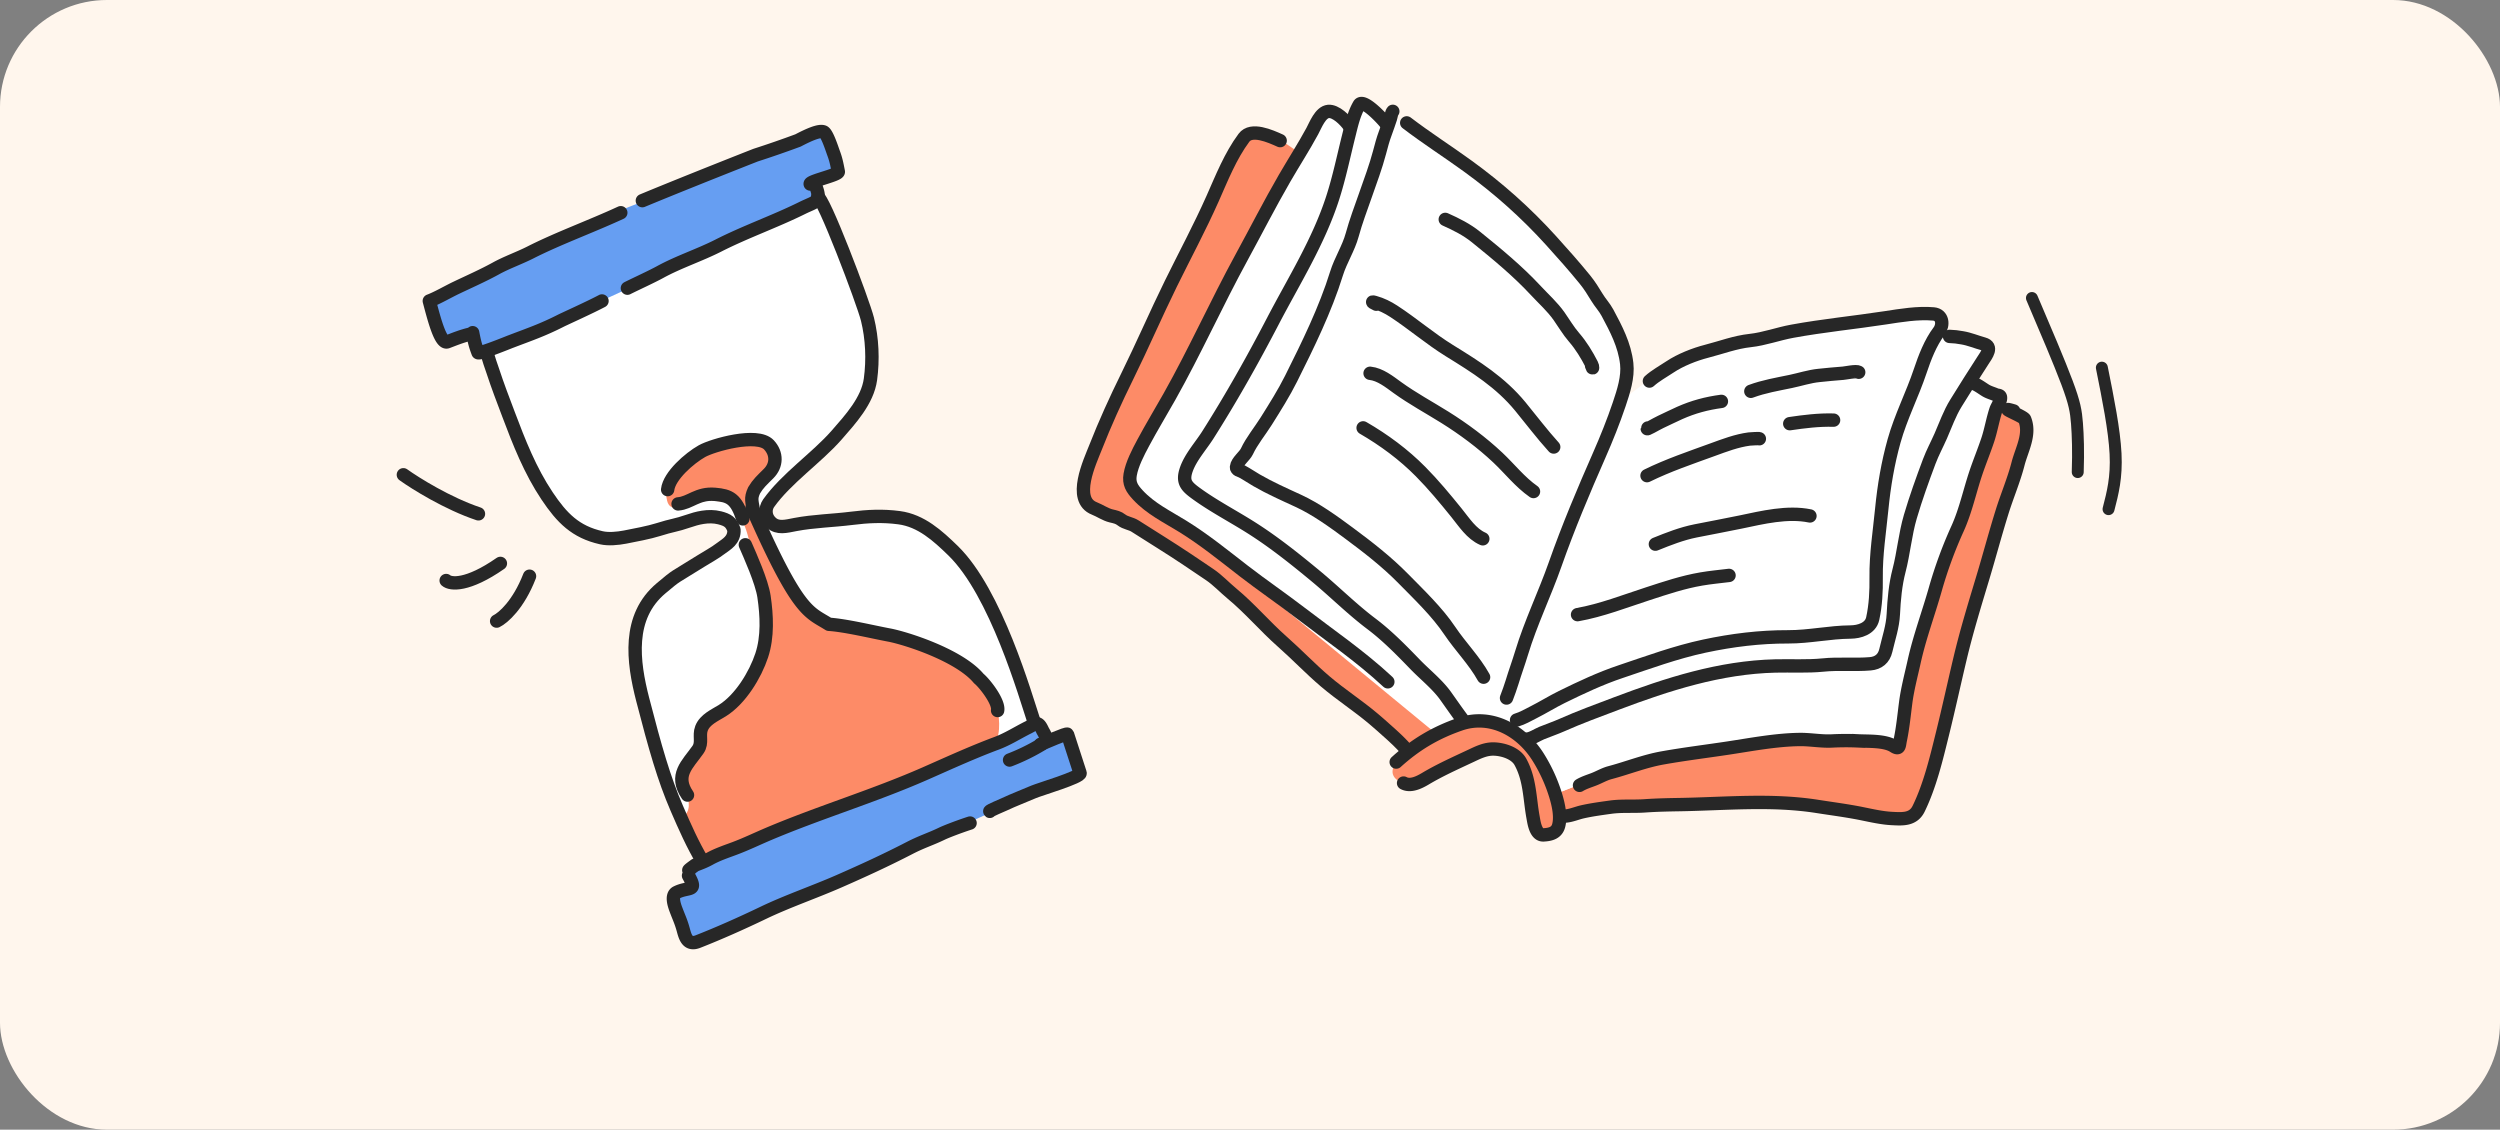 <svg xmlns="http://www.w3.org/2000/svg" width="374" height="169" fill="none"><rect width="100%" height="100%" fill="#808080" stroke="none"/><g clip-path="url(#a)"><rect width="374" height="169" fill="#FFF6ED" rx="16"/><path fill="#fff" d="M101.348 39.697 72.859 52.671l5.144 14.25 4.95 9.145 3.995 3.192 4.43 1.328 5.749-1.1 6.787-1.893 4.135-.198 1.519 1.688-.242 1.827-1.923 1.357-8.268 5.54-3.05 3.75-1.022 3.956.187 6.098 3.543 13.172 3.158 8.102 3.135 5.929 12.896-5.239 15.232-5.489 16.507-7.117 4.996-2.935-1.381-5.079-5.231-12.65-4.772-7.2-5.898-4.807-3.59-1.093-9.456.425-7.93 1.123-1.526-.698-.369-1.908 1.584-2.084 4.162-4.16 8.87-9.613 1.508-7.61-1.293-6.678-3.645-9.591-3.017-6.348-21.385 9.634Z"/><path fill="#FD8B67" d="m103.354 69.22-3.702 4.836c.18 1.285.295 1.994 1.976 1.996l4.333-1.226 2.639.287 1.902 1.614c.751 1.506 1.172 2.35 1.727 4.814l2.347 9.048-.307 5.6-1.443 3.837-2.128 3.376-3.699 3.478-2.158 2.194-.287 2.627-1.2 2.011-1.591 3.075.908 1.607c.406 1.579.853 2.914-.795 4.109l3.172 6.121 43.522-17.435c1.067-.36 1.097-3.574.573-5.254l-1.092-2.561-3.989-4.183-2.676-.477-1.297-.543-1.903-1.615-3.185-.367-7.757-2.781-2.547.19-2.137-.778-2.898-1.621-1.66-3.201-4.27-7.932c-.882-1.682-1.001-2.7-1.078-4.542l.78-2.128 2.313-2.422-.141-1.754v-1.722l-2.78-1.5-5.827.5-3.645 2.722Z"/><path fill="#669EF2" d="m66.366 50.947-2.332-5.885 26.919-12.87 32.313-12.717 2.177 6.113-3.264 1.614.517 2.671-24.074 11.139-13.861 6.413-13.05 5.467-1.13-2.752-4.215.807ZM105.279 128.778l-2.306 1.43.944 1.798-3.036 1.769.665 3.434 1.925 3.787 23.721-9.884 21.001-9.561 13.169-5.885-2.103-5.731-2.572 1.085-1.394-3.096-11.827 5.628-38.187 15.226Z"/><path stroke="#272727" stroke-linecap="round" stroke-linejoin="round" stroke-width="2" d="M72.859 52.672c.191.988.669 2.232.856 2.804.75 2.29 1.491 4.205 2.345 6.471 1.599 4.246 3.25 8.459 5.794 12.256 2.205 3.292 4.242 5.376 8.106 6.246 1.06.24 2.407.117 3.557-.103 1.341-.257 3.64-.697 4.95-1.116 2.059-.66 2.598-.613 4.505-1.272 1.245-.43 2.989-.925 4.693-.49 1.224.314 1.718.661 2.131 1.77.104 1.563-1.164 2.2-1.856 2.73-1.039.792-2.041 1.31-3.108 1.98-4.312 2.706-3.381 1.918-5.926 4.053-5.094 4.273-4.234 10.943-2.752 16.674 1.87 7.23 3.163 11.789 5.086 16.237 1.237 2.862 2.37 5.415 3.845 7.903M122.316 29.5c.709-.426 6.823 15.694 7.459 18.267.712 2.878.845 6.051.446 8.98-.435 3.19-3.004 5.99-5.05 8.33-2.984 3.412-7.536 6.481-10.18 10.198-.56.788-.588 2.015.363 2.9.998.928 2.227.562 3.633.293 2.716-.52 5.634-.576 8.397-.925 2.433-.307 4.645-.422 7.124-.095 3.293.434 5.777 2.705 8.064 4.928 6.446 6.268 10.807 21.644 12.145 25.659"/><path stroke="#272727" stroke-linecap="round" stroke-width="2" d="M60.344 71.025c1.82 1.304 6.614 4.298 11.234 5.845M66.746 86.846c.652.577 3.186.872 8.113-2.56M74.295 92.916c.951-.457 3.267-2.44 4.922-6.718"/><path stroke="#272727" stroke-linecap="round" stroke-linejoin="round" stroke-width="2" d="M101.438 75.385c1.809-.129 2.897-1.657 5.519-1.43 2.219.192 3.173.65 4.171 3.67"/><path stroke="#272727" stroke-linecap="round" stroke-linejoin="round" stroke-width="2" d="M99.88 73.246c.243-2.083 3.275-4.7 5.122-5.747 1.597-.906 8.298-2.818 10.036-.943 1.217 1.313 1.196 3.038-.064 4.298-1.019 1.02-1.54 1.464-2.159 2.5-.582 1.255-.316 1.648-.021 3.387M111.504 81.498c.715 1.643 2.462 5.516 2.792 7.752.42 2.84.575 6.01-.341 8.787-.969 2.934-3.195 6.594-5.901 8.276-1.129.702-2.588 1.313-3.104 2.635-.433 1.111.2 2.159-.535 3.205-1.555 2.215-3.591 3.823-1.563 6.792"/><path stroke="#272727" stroke-linecap="round" stroke-linejoin="round" stroke-width="2" d="M112.504 75.998c7 15.896 8.5 15.5 11.5 17.396 2.51.166 6.421 1.119 9 1.604 2.482.467 10.5 3 13.419 6.506.925.752 3.074 3.549 2.821 4.789M70.708 49.771c.286 1.481.418 1.952.804 2.979.109.288 4.42-1.473 4.917-1.662 2.84-1.08 4.73-1.718 7.447-3.097.598-.304 4.37-2 6.182-2.965M93.859 43.11c1.267-.638 3.605-1.703 4.882-2.403 2.805-1.537 5.884-2.523 8.733-3.97 4.086-2.076 8.448-3.595 12.548-5.626 2.054-1.017 2.923-.852 2.031-3.22M64.226 45.023c.639 2.391 1.653 6.488 2.691 6.113.62-.224 2.286-.932 3.627-1.189M64.226 45.023c1.195-.445 2.706-1.34 4.035-1.974 1.947-.929 4.072-1.866 5.95-2.905 1.536-.85 3.543-1.568 5.107-2.363 4.156-2.112 9.174-3.933 13.551-5.958M96.097 30.017c4.414-1.834 11.054-4.49 16.927-6.803a155.134 155.134 0 0 0 6.367-2.207c1.623-.852 3.176-1.538 3.825-1.274.524.214 1.285 2.64 1.477 3.15.354.94.48 1.568.717 2.79.162.491-4.366 1.42-4.201 1.859M151.032 113.701a29.93 29.93 0 0 0 4.732-2.307c1.244-.758.468-1.568.169-2.209-.679-1.453-1.031-.9-2.129-.355-1.592.791-3.03 1.736-4.711 2.363-3.639 1.357-7.16 2.975-10.71 4.537-7.619 3.351-15.699 5.767-23.357 9.003-1.768.748-3.386 1.54-5.173 2.206-1.278.477-2.513.884-3.698 1.539-.697.385-1.234.594-2.145.937-.181.141-1.328.935-.848.756M103.004 130.999c1.414 2.538.029 1.573-1.851 2.539-.799.478-.228 2.012-.02 2.564.492 1.307.76 1.786 1.125 3.148.296 1.103.701 2.178 2.16 1.605 3.158-1.238 6.581-2.766 9.724-4.276 3.675-1.765 7.666-3.116 11.4-4.755 3.525-1.547 6.948-3.111 10.561-4.978 1.807-.933 3.141-1.326 4.759-2.11.755-.366 2.763-1.123 4.259-1.607"/><path stroke="#272727" stroke-linecap="round" stroke-linejoin="round" stroke-width="2" d="M155.66 111.35c.537-.176 3.962-1.733 4.036-1.51.644 1.937 1.245 3.89 1.886 5.816.191.574-6.113 2.443-6.949 2.806-1.471.639-2.965 1.193-4.415 1.878-.295.139-2.265.952-2.147 1.04"/><path fill="#FD8B67" d="m302.12 61.893-2.902-1.55-5.797 16.776-4.239 11.69-2.649 9.583-1.11 6.685-1.716 6.566-2.162-.548-14.43-.301c-2.792.412-9.077 1.269-11.885 1.406-2.808.136-12.87 3.077-17.551 4.53l-4.824 2.03a163.85 163.85 0 0 1-1.18-2.775c-.565-1.36-2.801-4.258-3.848-5.537l-2.536-1.881-2.86-.584-3.942.061-3.477 1.31-14.174-12.895-22.987-17.11-5.188-3.155c-.854-.452-2.699-1.766-3.251-3.406-.551-1.639.282-4.042.768-5.038l12.137-23.018 11.912-21.979-2.627-1.798c-.745-.271-2.253-.833-2.32-.907-.083-.091-2.445-.125-3.26.447-.652.456-2.142 3.888-2.806 5.547l-9.415 19.217-10.141 21.544-1.258 4.314.182 3.51c.096.415.41 1.3.889 1.535.479.234 2.151.781 2.927 1.025l5.462 2.906 11.191 7.577 5.129 4.377 7.481 8.262 14.424 11.332c.019.205-.205.988-1.257 2.475-1.315 1.859.306 2.73.822 2.931.515.202 1.231-.112 1.672-.177.352-.052 6.53-2.905 9.574-4.325l2.213-.5 3.359 1.135 1.513 1.303 1.145 5.312c.049 1.403.163 4.263.223 4.476.074.267 1.105.67 1.804.705.698.036 1.714-1.05 1.988-1.299.22-.199.608-1.107.774-1.536l19.704-1.969c.23.07 1.778.161 6.129-.036 4.352-.198 15.812 1.275 20.999 2.037 1.336.127 4.203.338 4.982.167.973-.213.94-1.352 1.789-2.622.679-1.016 5.177-18.442 7.34-27.028 2.73-8.82 8.172-26.478 8.106-26.552-.083-.091.017-2.187.043-2.712.02-.419-.585-1.197-.889-1.533Z"/><path fill="#fff" d="m198.714 16.853-1.464 1.325-1.215 1.602-6.992 12.512-6.66 12.88-10.83 19.495c-.627 1.515-1.944 5.101-2.191 7.33-.247 2.228 1.587 3.408 2.535 3.719 1.876 1.03 6.116 3.517 8.065 5.228 1.948 1.71 24.161 20.001 35.024 28.933a241.15 241.15 0 0 1 3.768-1.909c1.291-.634 4.369.166 5.747.645l3.666 2.026 1.995 2.203 2.609 5.824c1.303-.4 4.397-1.508 6.347-2.739 1.95-1.231 10.422-2.531 14.414-3.027 3.144-.452 10.297-1.505 13.757-2.098 3.46-.594 12.614.441 16.758 1.032l.909-6.169 3.501-14.53 9.236-26.406 1.408-5.618-4.274-2.145c.761-1.245 2.339-3.855 2.573-4.334.233-.478-.225-.8-.482-.9l-3.701-1.328-3.593.08c.295-.657.903-2.02.983-2.227.1-.257-.823-1.093-1.596-1.395-.619-.241-6.989.314-10.097.622-1.217.434-5.292 1.55-11.853 2.545-8.201 1.244-17.475 4.797-18.557 5.442-1.081.645-6.282 5.02-5.882 3.99.4-1.03 1.017-4.764.195-7.695-.657-2.345-4.916-8.803-6.963-11.738-.834-.86-3.232-3.422-6.151-6.794-2.92-3.371-13.205-10.598-17.983-13.79l-3.575-2.109-.499 1.288-1.597-1.395-1.77-1.404-1.048-.054-1.44 2.64-1.098-.843c-.629-.266-1.906-.78-1.979-.714Z"/><path stroke="#272727" stroke-linecap="round" stroke-width="2" d="M208.363 16.656c-.214.242-.237.724-.337 1.016-.259.76-.512 1.528-.794 2.279-.344.913-.596 1.885-.845 2.828-.563 2.129-1.379 4.329-2.11 6.404-.688 1.951-1.448 3.982-1.994 5.978-.541 1.978-1.724 3.776-2.337 5.75-1.678 5.409-4.274 10.678-6.793 15.723-1.092 2.188-2.425 4.292-3.724 6.364-.921 1.468-2.167 2.976-2.891 4.532-.326.702-1.473 1.525-1.553 2.323-.048.469.52.524.831.692.75.403 1.422.872 2.16 1.3 2.012 1.165 4.12 2.098 6.232 3.07 2.685 1.236 5.287 3.128 7.658 4.886 2.822 2.093 5.575 4.226 8.049 6.743 2.394 2.438 5.072 4.982 6.981 7.825 1.586 2.36 3.667 4.449 5.049 6.939M210.442 18.383c2.96 2.262 6.11 4.27 9.126 6.457 4.587 3.324 8.693 6.975 12.508 11.189 1.719 1.898 3.41 3.806 5.026 5.79.654.804 1.262 1.761 1.794 2.651.483.808 1.13 1.475 1.577 2.31 1.302 2.43 2.565 4.813 2.883 7.615.229 2.01-.488 4.206-1.121 6.082-.869 2.574-1.893 5.126-2.985 7.61-2.361 5.369-4.654 10.8-6.601 16.339-1.562 4.446-3.66 8.747-5.023 13.26-.445 1.475-.979 2.911-1.424 4.385-.24.796-.536 1.576-.828 2.355M246.752 57.008c.888-.804 2.071-1.447 3.069-2.114 1.57-1.05 3.695-1.884 5.507-2.35 2.192-.563 4.242-1.357 6.505-1.602 2.108-.228 4.174-1.001 6.265-1.385 4.638-.852 9.287-1.299 13.949-2.014 2.315-.355 4.848-.786 7.2-.58 1.408.122 1.524 1.677.836 2.59-1.296 1.718-2.143 3.928-2.821 5.959-1.177 3.521-2.904 6.854-3.909 10.451-.925 3.31-1.502 6.707-1.839 10.137-.335 3.407-.887 6.86-.844 10.29.027 2.075-.071 4.114-.512 6.15-.329 1.52-2.016 2-3.322 2.01-3.114.024-6.187.727-9.315.72-4.269-.01-8.389.5-12.549 1.388-4.267.911-8.401 2.434-12.521 3.817-3.055 1.025-5.919 2.378-8.796 3.791-1.456.716-2.82 1.575-4.268 2.305-.837.423-1.607.882-2.512 1.151"/><path stroke="#272727" stroke-linecap="round" stroke-width="2" d="M228.39 110.57c.673-.005 1.639-.657 2.236-.901 1.026-.418 2.044-.758 3.055-1.207 2.634-1.171 5.415-2.189 8.114-3.208 7.71-2.911 15.49-5.421 23.799-5.625 2.333-.057 4.802.094 7.118-.14 2.36-.24 4.73.011 7.079-.185 1.217-.101 2.042-.774 2.325-1.99.422-1.818 1.036-3.567 1.127-5.457.104-2.162.306-4.405.854-6.505.693-2.657.91-5.412 1.691-8.066.825-2.805 1.798-5.506 2.823-8.242.491-1.309 1.166-2.555 1.729-3.834.722-1.643 1.314-3.364 2.265-4.895 1.328-2.136 2.653-4.27 4.031-6.378.539-.824 1.521-2.09.108-2.482-1.052-.29-2.128-.745-3.2-.92-.845-.138-1.043-.174-1.897-.21"/><path stroke="#272727" stroke-linecap="round" stroke-width="2" d="M295.001 57.31c.616.065 1.569.819 2.088 1.121.497.29 1.009.412 1.513.636.217.096.592.025.663.328.123.526-.513 1.424-.667 1.889-.499 1.499-.743 3.079-1.248 4.58-.54 1.61-1.187 3.182-1.732 4.79-.944 2.788-1.548 5.733-2.765 8.419a64.616 64.616 0 0 0-3.318 9.034c-1.027 3.638-2.359 7.174-3.179 10.88-.448 2.026-1.004 4.099-1.269 6.158-.243 1.886-.417 3.707-.802 5.564-.171.823-.083 1.513-1 .916-1.297-.844-3.8-.711-5.272-.786a41.388 41.388 0 0 0-4.001.012c-1.598.072-3.192-.242-4.794-.222-3.524.046-7.132.739-10.603 1.266-3.307.503-6.618.904-9.917 1.493-2.679.479-5.235 1.506-7.849 2.2-.877.233-1.656.713-2.506 1.031-.662.248-1.445.5-2.048.869"/><path stroke="#272727" stroke-linecap="round" stroke-width="2" d="M233.889 122.097c.976.004 1.922-.44 2.861-.652 1.371-.31 2.804-.499 4.196-.693 1.664-.232 3.422-.076 5.103-.195 1.743-.124 3.5-.159 5.247-.188 6.867-.118 13.742-.804 20.566.271 2.222.35 4.494.639 6.699 1.088 1.441.293 2.978.644 4.447.72 1.601.082 3.206.211 4.023-1.465 1.693-3.474 2.643-7.496 3.567-11.232.93-3.754 1.75-7.548 2.647-11.315.966-4.057 2.203-8.077 3.404-12.07.982-3.265 1.858-6.572 2.875-9.825.747-2.386 1.747-4.728 2.374-7.148.57-2.198 1.904-4.425.994-6.677-.174-.431-4.24-2.003-1.646-1.238M208.871 114.005c2.891-2.617 5.833-4.378 9.553-5.669 4.645-1.611 9.179.95 11.675 4.917a24.029 24.029 0 0 1 2.63 5.758c.403 1.316.818 3.149.444 4.516-.296 1.083-1.225 1.32-2.265 1.374-1.183.062-1.421-1.855-1.566-2.651-.519-2.845-.445-5.63-1.885-8.267-.705-1.292-2.534-1.873-3.895-1.929-1.298-.054-2.367.482-3.503 1.016-2.308 1.085-4.632 2.12-6.827 3.429-.906.541-2.231 1.204-3.256.645M207.306 18.44c-.392-.544-3.381-3.785-3.977-2.751-.803 1.393-1.153 3.014-1.54 4.559-.784 3.126-1.437 6.318-2.428 9.386-2.119 6.557-5.804 12.385-8.961 18.453-3.012 5.79-6.217 11.48-9.713 16.992-1.027 1.617-2.56 3.305-3.202 5.123-.68 1.922.02 2.584 1.564 3.696 2.579 1.859 5.399 3.32 8.084 5.016 3.421 2.16 6.605 4.708 9.717 7.285 2.817 2.334 5.381 4.913 8.313 7.124 2.378 1.793 4.468 3.93 6.532 6.066 1.486 1.538 3.335 2.989 4.577 4.728.506.707 2.043 2.915 2.584 3.595"/><path stroke="#272727" stroke-linecap="round" stroke-width="2" d="M201.858 18.854c-.622-.89-2.031-2.292-3.129-2.187-1.211.116-1.922 2.053-2.407 2.947-1.29 2.384-2.781 4.69-4.141 7.04-2.253 3.893-4.296 7.911-6.451 11.86-3.741 6.853-6.947 14.011-10.774 20.817-1.308 2.326-2.686 4.588-3.944 6.941-.748 1.4-1.67 3.162-1.94 4.737-.225 1.315.264 2.082 1.151 3.039 1.914 2.064 4.362 3.236 6.718 4.693 3.234 2 6.141 4.37 9.145 6.692 2.757 2.13 5.635 4.089 8.399 6.21 4.431 3.399 9.046 6.54 13.137 10.356"/><path stroke="#272727" stroke-linecap="round" stroke-width="2" d="M210.404 112.357c.271-.384-4.407-4.38-4.899-4.797-2.328-1.972-4.911-3.63-7.239-5.609-2.224-1.891-4.24-4.021-6.429-5.952-2.613-2.305-4.839-4.968-7.534-7.198-1.129-.934-2.13-2.03-3.347-2.85-1.113-.75-2.226-1.503-3.34-2.25-2.558-1.715-5.207-3.333-7.803-4.995-.641-.41-1.443-.454-2.04-.924-.475-.374-.923-.456-1.547-.605-.85-.202-1.693-.795-2.508-1.114-3.361-1.314-.655-7.019.168-9.117 1.422-3.625 3.033-7.163 4.753-10.655 2.257-4.581 4.276-9.283 6.53-13.868 2.082-4.235 4.317-8.39 6.234-12.706 1.385-3.119 2.653-6.354 4.69-9.107 1.115-1.507 3.914-.251 5.419.427M246.521 64.025c-.521.471 1.267-.605 1.905-.9.957-.442 1.889-.916 2.852-1.344 2.033-.904 4.035-1.441 6.246-1.735M278.063 55.69c-.34-.242-1.946.118-2.338.145-1.191.08-2.417.215-3.608.332-1.414.138-2.849.61-4.236.9-2.038.426-3.991.746-5.957 1.474M274.305 62.852c-2.192-.064-4.397.21-6.56.53M263.201 65.637c.051-.065-1.426.03-1.516.042-1.901.254-3.692.942-5.482 1.594-3.3 1.202-6.656 2.334-9.81 3.884M270.769 77.185c-3.354-.693-7.091.221-10.375.91-2.238.47-4.49.875-6.732 1.326-2.108.425-4.033 1.185-6.018 1.987M258.664 86.082c-1.385.172-2.767.297-4.146.533-2.757.472-5.327 1.338-7.975 2.2-3.447 1.12-6.96 2.5-10.542 3.136M238.103 54.728c.193.631.221.184.021-.203-.747-1.45-1.582-2.83-2.651-4.065-.842-.972-1.491-2.091-2.228-3.142-1.006-1.433-2.294-2.566-3.479-3.843-2.725-2.935-5.83-5.488-8.938-8.002-1.394-1.129-2.99-1.927-4.617-2.652M232.437 66.874c-1.767-1.951-3.322-4.025-4.989-6.052-2.992-3.638-6.653-5.917-10.608-8.36-2.896-1.788-5.496-4.044-8.354-5.906-.871-.567-1.819-1.04-2.826-1.316-.734-.2-.015.157.233.27M204.963 55.843c1.508.157 2.897 1.276 4.078 2.131 2.271 1.644 4.75 2.977 7.126 4.462 2.779 1.738 5.513 3.766 7.903 6.015 1.782 1.677 3.328 3.675 5.342 5.08M203.921 64.01c3.123 1.807 6.064 3.98 8.605 6.55 1.923 1.943 3.639 4.02 5.357 6.143 1.148 1.419 2.244 3.164 3.945 3.902"/><path stroke="#272727" stroke-linecap="round" stroke-width="1.787" d="M303.977 44.582c2.048 4.798 4.096 9.596 5.249 12.668 1.153 3.072 1.348 4.273 1.489 6.084.141 1.81.221 4.195.114 7.287M314.438 55.002c.935 4.653 1.87 9.307 2.049 12.87.179 3.563-.426 5.894-1.049 8.296"/></g><defs><clipPath id="a"><rect width="374" height="169" fill="#fff" rx="16"/></clipPath></defs></svg>